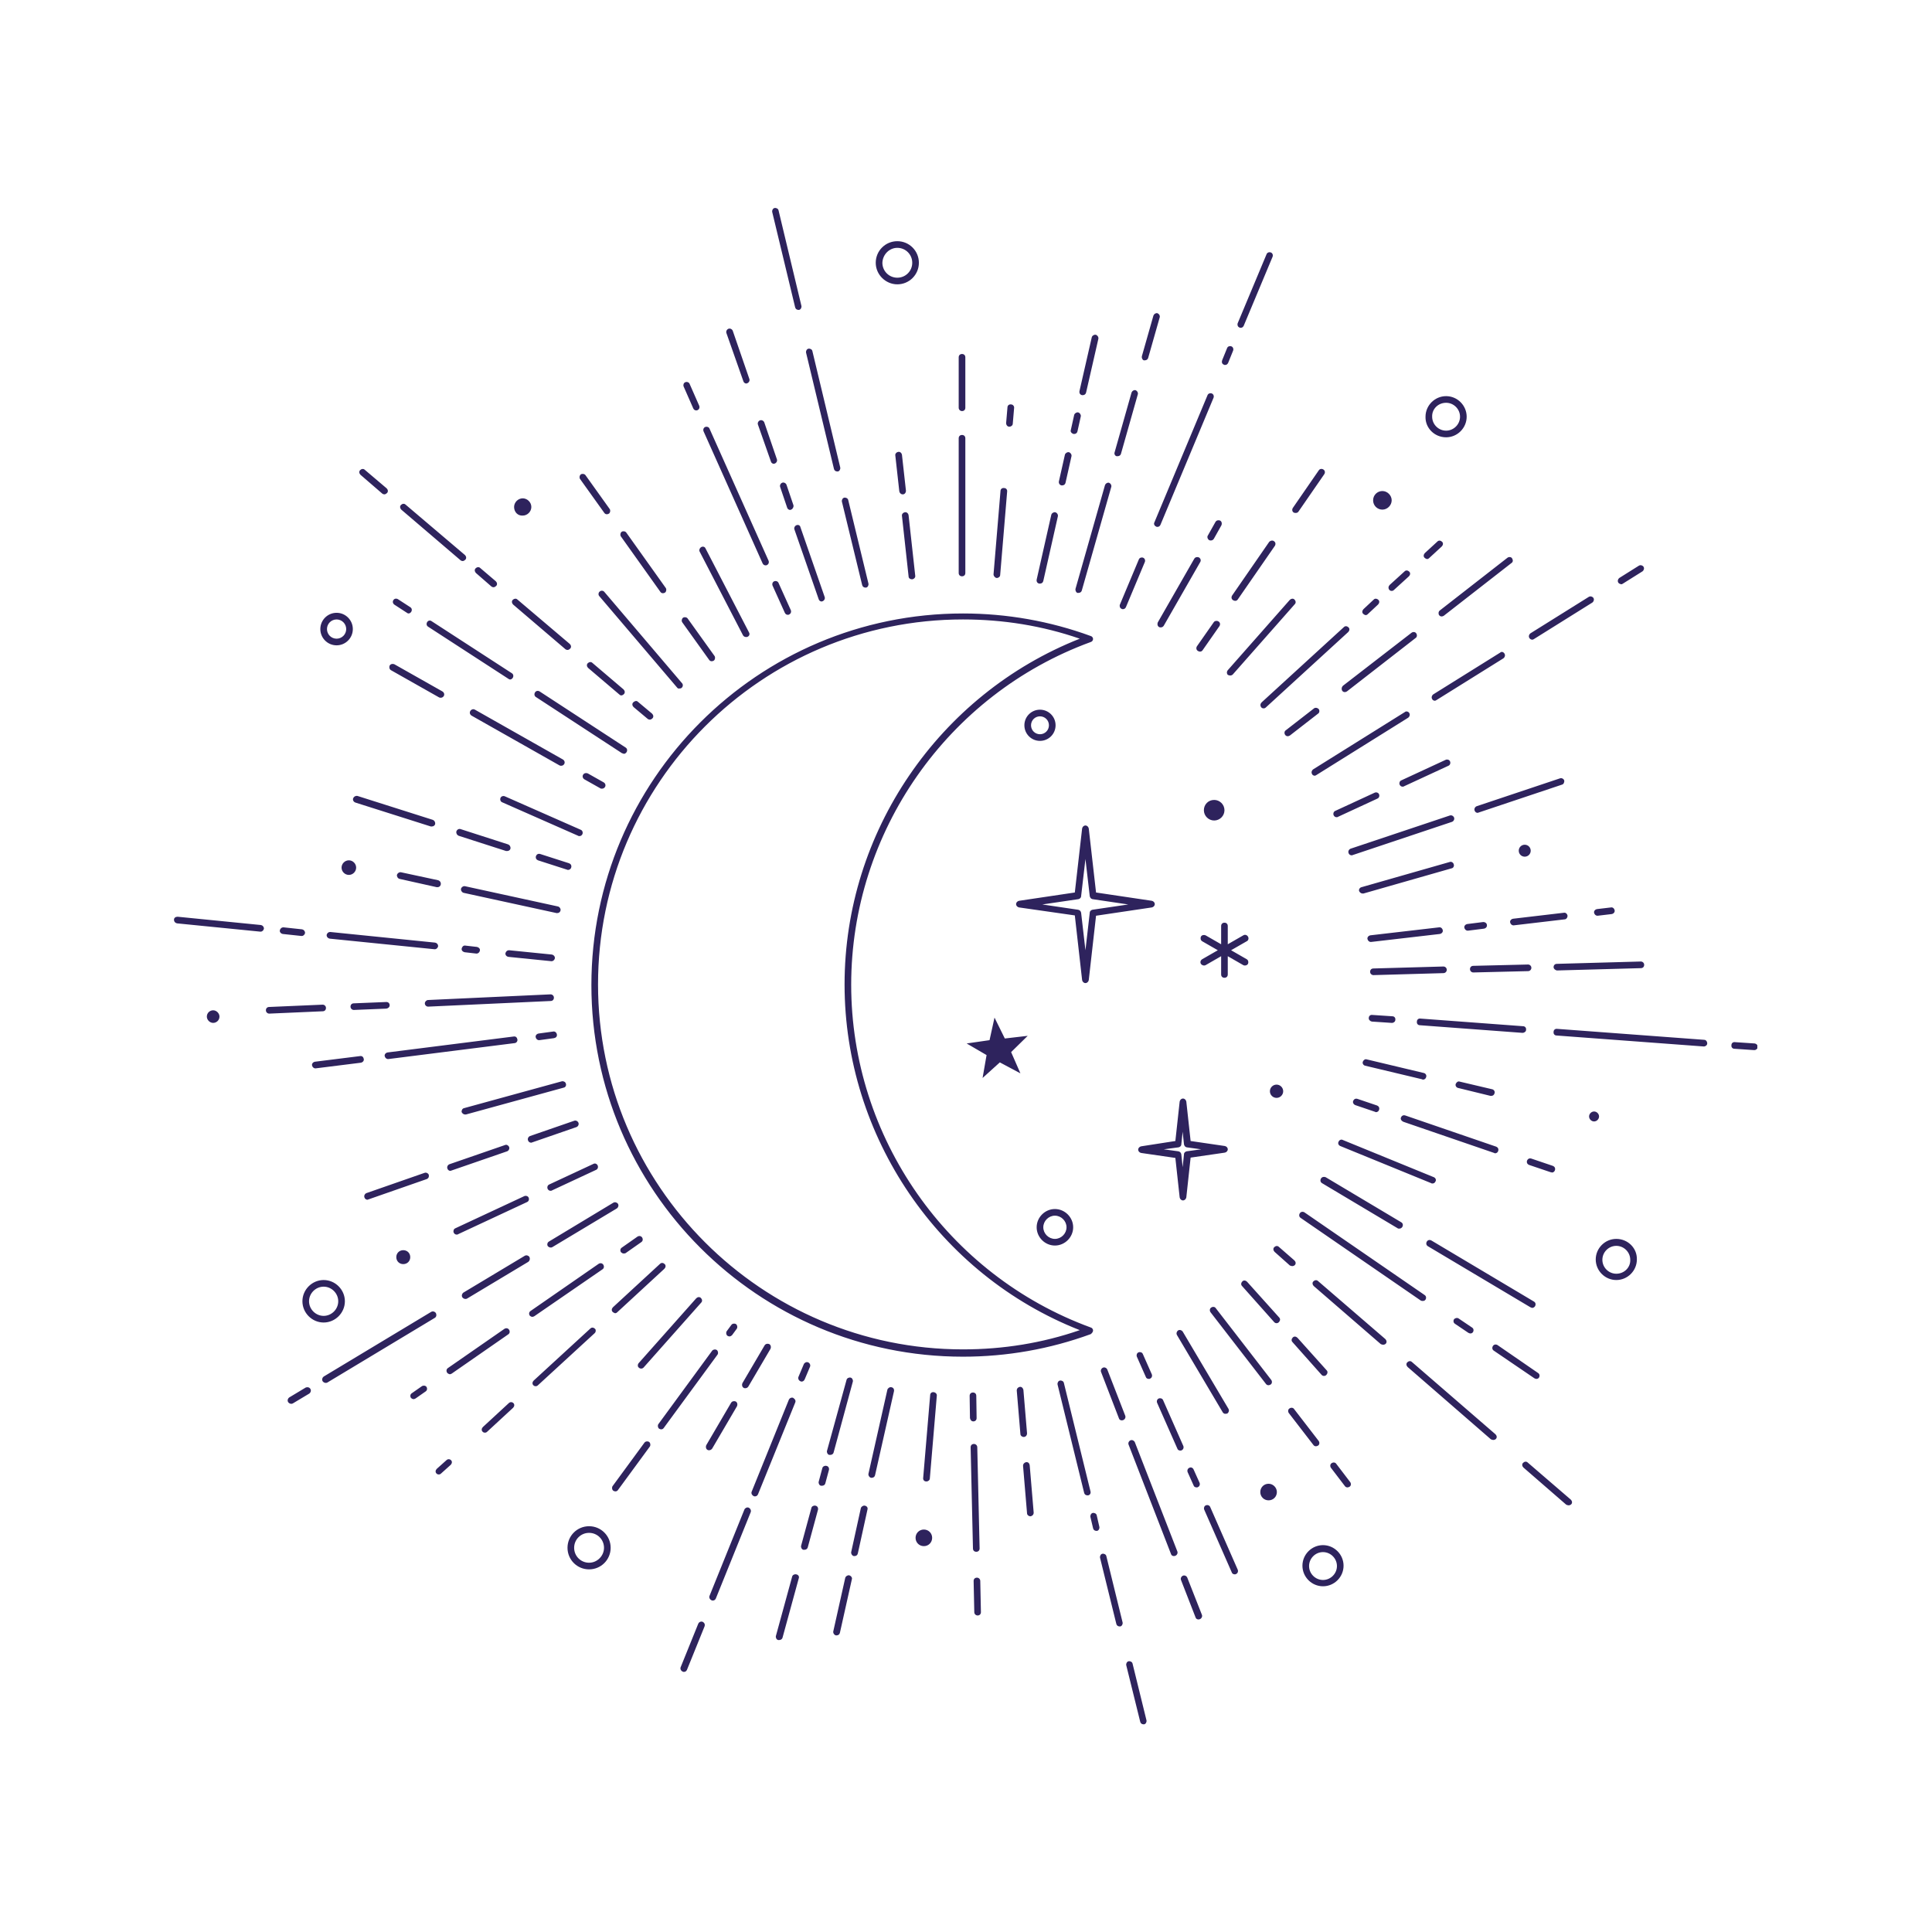 <svg xmlns="http://www.w3.org/2000/svg" xmlns:xlink="http://www.w3.org/1999/xlink" width="500" zoomAndPan="magnify" viewBox="0 0 375 375" height="500" preserveAspectRatio="xMidYMid meet" version="1.0"><defs><clipPath id="5b44316045"><path d="M 33.598 40.312 L 341.098 40.312 L 341.098 335 L 33.598 335 Z M 33.598 40.312 " clip-rule="nonzero"/></clipPath></defs><g clip-path="url(#5b44316045)"><path fill="#2e235d" d="M 212.164 258.242 C 212.164 257.984 211.969 257.727 211.715 257.664 C 183.891 247.488 165.215 220.762 165.215 191.137 C 165.215 161.516 183.891 134.789 211.715 124.613 C 211.969 124.547 212.164 124.289 212.164 124.031 C 212.164 123.773 211.969 123.516 211.715 123.453 C 203.793 120.555 195.418 119.074 186.918 119.074 C 147.121 119.074 114.789 151.402 114.789 191.203 C 114.789 231.004 147.121 263.332 186.918 263.332 C 195.418 263.332 203.793 261.852 211.715 258.953 C 211.969 258.758 212.164 258.5 212.164 258.242 Z M 186.918 261.914 C 147.828 261.914 116.078 230.102 116.078 191.074 C 116.078 151.984 147.828 120.234 186.918 120.234 C 194.711 120.234 202.312 121.457 209.586 123.969 C 182.219 134.789 163.93 161.516 163.93 191.074 C 163.93 220.633 182.219 247.426 209.586 258.18 C 202.312 260.691 194.711 261.914 186.918 261.914 Z M 210.039 190.238 C 210.102 190.559 210.359 190.816 210.684 190.816 C 211.004 190.816 211.262 190.559 211.328 190.238 L 212.742 177.742 L 223.562 176.133 C 223.883 176.066 224.141 175.812 224.141 175.488 C 224.141 175.168 223.883 174.91 223.562 174.844 L 212.742 173.234 L 211.328 160.805 C 211.262 160.484 211.004 160.227 210.684 160.227 C 210.359 160.227 210.102 160.484 210.039 160.805 L 208.621 173.234 L 197.801 174.844 C 197.48 174.91 197.223 175.168 197.223 175.488 C 197.223 175.812 197.48 176.066 197.801 176.133 L 208.621 177.68 Z M 209.332 174.523 C 209.586 174.457 209.844 174.266 209.844 173.941 L 210.684 166.73 L 211.52 173.941 C 211.586 174.266 211.777 174.457 212.035 174.523 L 218.992 175.555 L 212.035 176.582 C 211.777 176.648 211.52 176.84 211.52 177.164 L 210.684 184.441 L 209.844 177.164 C 209.781 176.84 209.586 176.648 209.266 176.582 L 202.312 175.555 Z M 228.973 232.418 C 229.035 232.742 229.293 233 229.617 233 C 229.938 233 230.195 232.742 230.262 232.418 L 231.098 224.691 L 237.73 223.727 C 238.055 223.66 238.309 223.402 238.309 223.082 C 238.309 222.758 238.055 222.5 237.73 222.438 L 231.098 221.469 L 230.262 213.809 C 230.195 213.484 229.938 213.227 229.617 213.227 C 229.293 213.227 229.035 213.484 228.973 213.809 L 228.137 221.469 L 221.5 222.5 C 221.18 222.566 220.922 222.824 220.922 223.145 C 220.922 223.469 221.18 223.727 221.5 223.789 L 228.137 224.754 Z M 228.777 222.695 C 229.035 222.629 229.293 222.438 229.293 222.113 L 229.551 219.668 L 229.809 222.113 C 229.875 222.438 230.066 222.629 230.324 222.695 L 233.16 223.082 L 230.324 223.469 C 230.066 223.531 229.809 223.727 229.809 224.047 L 229.551 226.559 L 229.293 224.047 C 229.23 223.727 229.035 223.531 228.715 223.469 L 225.883 223.082 Z M 199.477 201.055 L 196.258 204.211 L 198.059 208.332 L 194.066 206.207 L 190.719 209.234 L 191.492 204.789 L 187.629 202.535 L 192.07 201.895 L 193.035 197.516 L 195.035 201.57 Z M 241.98 182.703 L 238.953 184.441 L 241.98 186.18 C 242.305 186.371 242.367 186.758 242.238 187.082 C 242.109 187.273 241.918 187.402 241.66 187.402 C 241.531 187.402 241.465 187.402 241.336 187.34 L 238.309 185.598 L 238.309 189.141 C 238.309 189.527 238.055 189.785 237.668 189.785 C 237.281 189.785 237.023 189.527 237.023 189.141 L 237.023 185.598 L 233.996 187.34 C 233.867 187.402 233.801 187.402 233.672 187.402 C 233.48 187.402 233.223 187.273 233.094 187.082 C 232.902 186.758 233.031 186.371 233.352 186.18 L 236.379 184.441 L 233.352 182.703 C 233.031 182.508 232.965 182.121 233.094 181.801 C 233.289 181.477 233.672 181.414 233.996 181.543 L 237.023 183.281 L 237.023 179.738 C 237.023 179.352 237.281 179.094 237.668 179.094 C 238.055 179.094 238.309 179.352 238.309 179.738 L 238.309 183.281 L 241.336 181.543 C 241.66 181.348 242.047 181.477 242.238 181.801 C 242.434 182.121 242.305 182.574 241.98 182.703 Z M 204.887 140.777 C 204.887 139.102 203.535 137.75 201.859 137.75 C 200.184 137.75 198.832 139.102 198.832 140.777 C 198.832 142.453 200.184 143.805 201.859 143.805 C 203.535 143.805 204.887 142.453 204.887 140.777 Z M 200.121 140.777 C 200.121 139.812 200.895 139.039 201.859 139.039 C 202.824 139.039 203.598 139.812 203.598 140.777 C 203.598 141.742 202.824 142.516 201.859 142.516 C 200.895 142.516 200.121 141.742 200.121 140.777 Z M 235.672 155.266 C 236.766 155.266 237.668 156.168 237.668 157.262 C 237.668 158.359 236.766 159.258 235.672 159.258 C 234.574 159.258 233.672 158.359 233.672 157.262 C 233.672 156.168 234.512 155.266 235.672 155.266 Z M 201.215 238.215 C 201.215 240.148 202.824 241.758 204.758 241.758 C 206.691 241.758 208.301 240.148 208.301 238.215 C 208.301 236.281 206.691 234.672 204.758 234.672 C 202.824 234.672 201.215 236.281 201.215 238.215 Z M 207.012 238.215 C 207.012 239.438 205.98 240.469 204.758 240.469 C 203.535 240.469 202.504 239.438 202.504 238.215 C 202.504 236.992 203.535 235.961 204.758 235.961 C 205.98 235.961 207.012 236.992 207.012 238.215 Z M 174.168 55.188 C 176.484 55.188 178.355 53.32 178.355 51.004 C 178.355 48.684 176.484 46.816 174.168 46.816 C 171.848 46.816 169.98 48.684 169.98 51.004 C 169.98 53.32 171.914 55.188 174.168 55.188 Z M 174.168 48.105 C 175.777 48.105 177.066 49.391 177.066 51.004 C 177.066 52.613 175.777 53.902 174.168 53.902 C 172.559 53.902 171.27 52.613 171.27 51.004 C 171.332 49.391 172.621 48.105 174.168 48.105 Z M 280.688 84.879 C 282.875 84.879 284.68 83.074 284.68 80.883 C 284.68 78.695 282.875 76.891 280.688 76.891 C 278.496 76.891 276.691 78.695 276.691 80.883 C 276.629 83.074 278.434 84.879 280.688 84.879 Z M 280.688 78.18 C 282.168 78.18 283.391 79.402 283.391 80.883 C 283.391 82.367 282.168 83.59 280.688 83.59 C 279.203 83.59 277.98 82.367 277.98 80.883 C 277.918 79.402 279.141 78.18 280.688 78.18 Z M 313.723 240.469 C 311.535 240.469 309.73 242.273 309.73 244.461 C 309.73 246.652 311.535 248.453 313.723 248.453 C 315.914 248.453 317.715 246.652 317.715 244.461 C 317.781 242.273 315.977 240.469 313.723 240.469 Z M 313.723 247.23 C 312.242 247.23 311.02 246.008 311.02 244.527 C 311.02 243.043 312.242 241.82 313.723 241.82 C 315.203 241.82 316.43 243.043 316.43 244.527 C 316.492 246.008 315.27 247.23 313.723 247.23 Z M 256.793 299.91 C 254.605 299.91 252.801 301.715 252.801 303.902 C 252.801 306.094 254.605 307.895 256.793 307.895 C 258.984 307.895 260.785 306.094 260.785 303.902 C 260.785 301.715 258.984 299.91 256.793 299.91 Z M 256.793 306.672 C 255.312 306.672 254.09 305.449 254.09 303.969 C 254.09 302.488 255.312 301.262 256.793 301.262 C 258.273 301.262 259.5 302.488 259.5 303.969 C 259.5 305.449 258.273 306.672 256.793 306.672 Z M 114.34 296.238 C 112.02 296.238 110.152 298.105 110.152 300.426 C 110.152 302.746 112.02 304.613 114.34 304.613 C 116.656 304.613 118.527 302.746 118.527 300.426 C 118.527 298.105 116.656 296.238 114.34 296.238 Z M 114.34 303.324 C 112.73 303.324 111.441 302.035 111.441 300.426 C 111.441 298.816 112.73 297.527 114.34 297.527 C 115.949 297.527 117.238 298.816 117.238 300.426 C 117.238 301.973 115.949 303.324 114.34 303.324 Z M 58.699 252.574 C 58.699 254.832 60.566 256.699 62.82 256.699 C 65.074 256.699 66.941 254.832 66.941 252.574 C 66.941 250.32 65.074 248.453 62.82 248.453 C 60.566 248.453 58.699 250.32 58.699 252.574 Z M 65.652 252.574 C 65.652 254.121 64.363 255.41 62.82 255.41 C 61.273 255.41 59.984 254.121 59.984 252.574 C 59.984 251.031 61.273 249.742 62.82 249.742 C 64.363 249.742 65.652 251.031 65.652 252.574 Z M 65.332 125.258 C 67.07 125.258 68.484 123.84 68.484 122.102 C 68.484 120.363 67.07 118.945 65.332 118.945 C 63.59 118.945 62.176 120.363 62.176 122.102 C 62.176 123.84 63.59 125.258 65.332 125.258 Z M 65.332 120.234 C 66.359 120.234 67.199 121.07 67.199 122.102 C 67.199 123.133 66.359 123.969 65.332 123.969 C 64.301 123.969 63.465 123.133 63.465 122.102 C 63.465 121.07 64.301 120.234 65.332 120.234 Z M 186.082 79.145 L 186.082 69.355 C 186.082 68.969 186.34 68.711 186.727 68.711 C 187.113 68.711 187.371 68.969 187.371 69.355 L 187.371 79.145 C 187.371 79.531 187.113 79.789 186.727 79.789 C 186.34 79.789 186.082 79.469 186.082 79.145 Z M 186.082 111.219 L 186.082 85.07 C 186.082 84.684 186.34 84.426 186.727 84.426 C 187.113 84.426 187.371 84.684 187.371 85.07 L 187.371 111.219 C 187.371 111.602 187.113 111.859 186.727 111.859 C 186.34 111.859 186.082 111.602 186.082 111.219 Z M 195.289 82.109 L 195.547 79.082 C 195.547 78.695 195.871 78.438 196.258 78.5 C 196.578 78.5 196.902 78.824 196.836 79.211 L 196.578 82.238 C 196.578 82.559 196.258 82.816 195.934 82.816 C 195.934 82.816 195.871 82.816 195.871 82.816 C 195.547 82.816 195.289 82.496 195.289 82.109 Z M 192.844 111.473 L 194.195 95.309 C 194.195 94.922 194.52 94.664 194.906 94.73 C 195.289 94.73 195.547 95.051 195.484 95.438 L 194.133 111.602 C 194.133 111.926 193.809 112.184 193.488 112.184 C 193.488 112.184 193.422 112.184 193.422 112.184 C 193.102 112.117 192.844 111.797 192.844 111.473 Z M 209.523 75.926 L 211.906 65.492 C 211.969 65.172 212.355 64.914 212.68 64.977 C 213 65.043 213.258 65.43 213.195 65.75 L 210.812 76.184 C 210.746 76.504 210.488 76.699 210.168 76.699 C 210.102 76.699 210.102 76.699 210.039 76.699 C 209.652 76.633 209.461 76.312 209.523 75.926 Z M 207.848 83.461 L 208.492 80.562 C 208.559 80.242 208.945 79.984 209.266 80.047 C 209.586 80.113 209.844 80.496 209.781 80.82 L 209.137 83.719 C 209.074 84.039 208.816 84.234 208.492 84.234 C 208.43 84.234 208.43 84.234 208.363 84.234 C 207.977 84.105 207.719 83.781 207.848 83.461 Z M 205.531 93.441 L 206.691 88.289 C 206.754 87.969 207.141 87.711 207.461 87.773 C 207.785 87.84 208.043 88.227 207.977 88.547 L 206.82 93.699 C 206.754 94.023 206.496 94.215 206.176 94.215 C 206.109 94.215 206.109 94.215 206.047 94.215 C 205.66 94.152 205.465 93.766 205.531 93.441 Z M 201.215 112.504 L 204.051 99.945 C 204.113 99.625 204.5 99.367 204.82 99.43 C 205.145 99.496 205.402 99.883 205.336 100.203 L 202.504 112.762 C 202.438 113.086 202.184 113.277 201.859 113.277 C 201.797 113.277 201.797 113.277 201.73 113.277 C 201.344 113.215 201.152 112.891 201.215 112.504 Z M 221.629 69.164 L 223.883 61.242 C 224.012 60.922 224.336 60.727 224.656 60.793 C 224.98 60.922 225.172 61.242 225.109 61.562 L 222.855 69.484 C 222.789 69.742 222.531 69.938 222.211 69.938 C 222.145 69.938 222.082 69.938 222.016 69.938 C 221.758 69.871 221.566 69.484 221.629 69.164 Z M 216.352 87.773 L 219.633 76.184 C 219.762 75.859 220.086 75.668 220.406 75.73 C 220.73 75.859 220.922 76.184 220.859 76.504 L 217.574 88.098 C 217.508 88.355 217.25 88.547 216.93 88.547 C 216.863 88.547 216.801 88.547 216.734 88.547 C 216.414 88.484 216.223 88.098 216.352 87.773 Z M 208.75 114.309 L 214.48 94.152 C 214.609 93.828 214.934 93.637 215.254 93.699 C 215.578 93.828 215.77 94.152 215.707 94.473 L 209.973 114.629 C 209.91 114.887 209.652 115.082 209.332 115.082 C 209.266 115.082 209.203 115.082 209.137 115.082 C 208.879 115.016 208.688 114.629 208.75 114.309 Z M 240.242 62.723 L 245.844 49.328 C 245.973 49.008 246.359 48.879 246.684 49.008 C 247.004 49.137 247.133 49.52 247.004 49.844 L 241.402 63.238 C 241.273 63.496 241.078 63.625 240.82 63.625 C 240.758 63.625 240.629 63.625 240.566 63.559 C 240.242 63.434 240.113 63.047 240.242 62.723 Z M 237.215 69.938 L 238.184 67.555 C 238.309 67.23 238.695 67.102 239.02 67.23 C 239.34 67.359 239.469 67.746 239.34 68.07 L 238.375 70.453 C 238.246 70.707 238.055 70.836 237.797 70.836 C 237.73 70.836 237.602 70.836 237.539 70.773 C 237.215 70.645 237.086 70.324 237.215 69.938 Z M 224.078 101.363 L 234.383 76.699 C 234.512 76.375 234.898 76.246 235.219 76.375 C 235.543 76.504 235.672 76.891 235.543 77.215 L 225.238 101.879 C 225.109 102.137 224.914 102.266 224.656 102.266 C 224.594 102.266 224.465 102.266 224.398 102.199 C 224.078 102.07 223.883 101.688 224.078 101.363 Z M 217.379 117.336 L 221.051 108.578 C 221.18 108.254 221.566 108.125 221.887 108.254 C 222.211 108.383 222.34 108.77 222.211 109.09 L 218.539 117.852 C 218.41 118.109 218.219 118.238 217.961 118.238 C 217.895 118.238 217.766 118.238 217.703 118.172 C 217.379 118.043 217.25 117.656 217.379 117.336 Z M 234.445 103.941 L 235.926 101.301 C 236.121 100.977 236.508 100.914 236.828 101.043 C 237.152 101.234 237.215 101.621 237.086 101.941 L 235.605 104.582 C 235.477 104.777 235.285 104.906 235.027 104.906 C 234.898 104.906 234.832 104.906 234.703 104.84 C 234.383 104.648 234.254 104.195 234.445 103.941 Z M 232.965 109.09 L 225.883 121.457 C 225.754 121.648 225.559 121.777 225.301 121.777 C 225.172 121.777 225.109 121.777 224.98 121.715 C 224.656 121.52 224.594 121.133 224.723 120.812 L 231.805 108.449 C 232 108.125 232.387 108.062 232.707 108.191 C 233.031 108.383 233.16 108.77 232.965 109.09 Z M 251.125 99.496 C 250.805 99.305 250.738 98.918 250.934 98.594 L 255.957 91.316 C 256.148 90.996 256.535 90.93 256.859 91.125 C 257.18 91.316 257.246 91.703 257.051 92.027 L 252.027 99.305 C 251.898 99.496 251.707 99.559 251.512 99.559 C 251.383 99.559 251.254 99.559 251.125 99.496 Z M 247.262 105.035 C 247.586 105.227 247.648 105.613 247.457 105.938 L 240.242 116.367 C 240.113 116.562 239.922 116.625 239.727 116.625 C 239.598 116.625 239.469 116.562 239.34 116.496 C 239.02 116.305 238.953 115.918 239.148 115.598 L 246.359 105.164 C 246.617 104.906 247.004 104.84 247.262 105.035 Z M 236.508 120.621 C 236.828 120.812 236.895 121.199 236.699 121.52 L 233.414 126.223 C 233.289 126.414 233.094 126.48 232.902 126.48 C 232.773 126.48 232.645 126.414 232.516 126.352 C 232.191 126.156 232.129 125.77 232.32 125.449 L 235.605 120.75 C 235.801 120.492 236.184 120.426 236.508 120.621 Z M 238.309 130.086 L 250.352 116.434 C 250.609 116.176 250.996 116.113 251.254 116.367 C 251.512 116.625 251.578 117.012 251.32 117.27 L 239.277 130.922 C 239.148 131.051 238.953 131.117 238.762 131.117 C 238.633 131.117 238.438 131.051 238.309 130.988 C 238.117 130.793 238.055 130.41 238.309 130.086 Z M 276.5 108.254 C 276.242 107.996 276.309 107.609 276.562 107.352 L 279.012 105.098 C 279.27 104.84 279.656 104.906 279.914 105.164 C 280.172 105.422 280.105 105.809 279.848 106.066 L 277.402 108.32 C 277.273 108.449 277.145 108.512 276.949 108.512 C 276.758 108.449 276.629 108.383 276.5 108.254 Z M 269.738 113.535 L 272.637 110.895 C 272.895 110.637 273.281 110.703 273.539 110.961 C 273.797 111.219 273.73 111.602 273.473 111.859 L 270.574 114.5 C 270.445 114.629 270.316 114.695 270.125 114.695 C 269.93 114.695 269.801 114.629 269.672 114.5 C 269.414 114.18 269.48 113.793 269.738 113.535 Z M 264.586 119.137 C 264.328 118.879 264.395 118.496 264.648 118.238 L 266.648 116.367 C 266.906 116.113 267.289 116.176 267.547 116.434 C 267.805 116.691 267.742 117.078 267.484 117.336 L 265.488 119.203 C 265.359 119.332 265.23 119.395 265.035 119.395 C 264.844 119.332 264.715 119.266 264.586 119.137 Z M 244.879 136.332 L 260.852 121.715 C 261.109 121.457 261.496 121.52 261.754 121.777 C 262.012 122.035 261.945 122.422 261.688 122.68 L 245.715 137.301 C 245.586 137.43 245.457 137.492 245.266 137.492 C 245.074 137.492 244.945 137.43 244.816 137.301 C 244.559 136.977 244.621 136.59 244.879 136.332 Z M 279.461 118.496 L 292.602 108.254 C 292.859 108.062 293.309 108.062 293.5 108.383 C 293.695 108.707 293.695 109.09 293.371 109.285 L 280.234 119.523 C 280.105 119.59 279.977 119.652 279.848 119.652 C 279.656 119.652 279.461 119.59 279.332 119.395 C 279.141 119.137 279.203 118.688 279.461 118.496 Z M 260.656 133.113 L 273.988 122.809 C 274.246 122.617 274.695 122.617 274.891 122.938 C 275.082 123.195 275.082 123.645 274.762 123.84 L 261.43 134.207 C 261.301 134.273 261.172 134.336 261.043 134.336 C 260.852 134.336 260.656 134.273 260.527 134.078 C 260.336 133.758 260.398 133.371 260.656 133.113 Z M 255.957 137.621 C 256.148 137.879 256.148 138.328 255.828 138.523 L 250.352 142.773 C 250.223 142.836 250.098 142.902 249.969 142.902 C 249.773 142.902 249.582 142.836 249.453 142.645 C 249.258 142.387 249.258 141.938 249.582 141.742 L 255.055 137.492 C 255.312 137.301 255.699 137.363 255.957 137.621 Z M 314.109 113.086 C 313.918 112.762 314.047 112.375 314.305 112.184 L 318.102 109.801 C 318.426 109.605 318.812 109.734 319.004 109.992 C 319.199 110.316 319.07 110.703 318.812 110.895 L 315.012 113.277 C 314.883 113.344 314.816 113.406 314.691 113.406 C 314.434 113.344 314.238 113.277 314.109 113.086 Z M 296.852 123.84 C 296.656 123.516 296.785 123.133 297.043 122.938 L 308.379 115.855 C 308.699 115.66 309.086 115.789 309.281 116.047 C 309.473 116.367 309.344 116.754 309.086 116.949 L 297.754 124.031 C 297.625 124.098 297.559 124.16 297.43 124.16 C 297.172 124.16 296.98 124.031 296.852 123.84 Z M 292.02 126.867 C 292.215 127.188 292.086 127.574 291.828 127.77 L 278.82 135.883 C 278.691 135.945 278.625 136.012 278.496 136.012 C 278.305 136.012 278.047 135.883 277.98 135.688 C 277.789 135.367 277.918 134.98 278.176 134.789 L 291.184 126.672 C 291.441 126.414 291.828 126.543 292.02 126.867 Z M 273.539 138.395 C 273.73 138.715 273.602 139.102 273.344 139.297 L 255.504 150.438 C 255.375 150.5 255.312 150.566 255.184 150.566 C 254.988 150.566 254.734 150.438 254.668 150.242 C 254.477 149.922 254.605 149.535 254.863 149.344 L 272.699 138.199 C 272.895 138.008 273.344 138.07 273.539 138.395 Z M 271.992 151.469 L 280.621 147.473 C 280.945 147.344 281.328 147.473 281.457 147.797 C 281.586 148.117 281.457 148.504 281.137 148.633 L 272.508 152.625 C 272.441 152.691 272.312 152.691 272.25 152.691 C 271.992 152.691 271.797 152.562 271.672 152.305 C 271.543 151.984 271.672 151.598 271.992 151.469 Z M 267.355 155.008 L 259.691 158.551 C 259.629 158.617 259.5 158.617 259.434 158.617 C 259.176 158.617 258.984 158.488 258.855 158.23 C 258.727 157.906 258.855 157.52 259.176 157.391 L 266.84 153.852 C 267.16 153.723 267.547 153.852 267.676 154.172 C 267.805 154.492 267.676 154.879 267.355 155.008 Z M 303.16 152.305 L 286.996 157.715 C 286.934 157.715 286.867 157.777 286.805 157.777 C 286.547 157.777 286.289 157.586 286.223 157.328 C 286.094 157.004 286.289 156.621 286.609 156.492 L 302.777 151.082 C 303.098 150.953 303.484 151.145 303.613 151.469 C 303.676 151.855 303.484 152.238 303.16 152.305 Z M 261.754 165.57 C 261.625 165.25 261.816 164.863 262.141 164.734 L 281.395 158.293 C 281.715 158.164 282.102 158.359 282.23 158.68 C 282.359 159.004 282.168 159.387 281.844 159.516 L 262.59 165.957 C 262.523 165.957 262.461 166.023 262.395 166.023 C 262.074 166.023 261.816 165.828 261.754 165.57 Z M 281.781 168.535 L 264.648 173.43 C 264.586 173.43 264.523 173.43 264.457 173.43 C 264.199 173.43 263.941 173.234 263.812 172.977 C 263.684 172.656 263.941 172.27 264.266 172.203 L 281.395 167.309 C 281.715 167.18 282.102 167.438 282.168 167.762 C 282.297 168.082 282.102 168.469 281.781 168.535 Z M 309.41 177.164 C 309.344 176.84 309.602 176.52 309.988 176.453 L 312.691 176.133 C 313.016 176.066 313.336 176.324 313.402 176.711 C 313.465 177.035 313.207 177.355 312.82 177.422 L 310.117 177.742 C 310.117 177.742 310.051 177.742 310.051 177.742 C 309.73 177.742 309.473 177.484 309.41 177.164 Z M 303.676 178.449 L 293.824 179.609 C 293.824 179.609 293.758 179.609 293.758 179.609 C 293.438 179.609 293.18 179.352 293.117 179.031 C 293.051 178.707 293.309 178.387 293.695 178.324 L 303.547 177.164 C 303.871 177.098 304.191 177.355 304.258 177.742 C 304.258 178.129 304 178.449 303.676 178.449 Z M 288.605 179.547 C 288.672 179.867 288.414 180.191 288.027 180.254 L 284.938 180.641 C 284.938 180.641 284.871 180.641 284.871 180.641 C 284.551 180.641 284.293 180.383 284.227 180.062 C 284.164 179.738 284.422 179.418 284.809 179.352 L 287.898 178.965 C 288.285 178.965 288.605 179.223 288.605 179.547 Z M 266.066 182.832 C 265.746 182.832 265.488 182.574 265.422 182.25 C 265.359 181.93 265.617 181.605 266.004 181.543 L 279.332 179.996 C 279.656 179.934 279.977 180.191 280.043 180.578 C 280.105 180.898 279.848 181.219 279.461 181.285 L 266.133 182.832 C 266.133 182.832 266.133 182.832 266.066 182.832 Z M 301.551 187.727 C 301.551 187.34 301.809 187.082 302.195 187.082 L 318.488 186.629 C 318.812 186.629 319.133 186.887 319.133 187.273 C 319.133 187.66 318.875 187.918 318.488 187.918 L 302.195 188.367 C 301.875 188.305 301.551 188.047 301.551 187.727 Z M 296.594 188.496 L 285.969 188.754 C 285.645 188.754 285.324 188.496 285.324 188.109 C 285.324 187.727 285.582 187.469 285.969 187.469 L 296.594 187.211 C 296.914 187.211 297.238 187.469 297.238 187.855 C 297.238 188.176 296.98 188.496 296.594 188.496 Z M 280.172 188.883 L 266.582 189.27 C 266.262 189.27 265.938 189.012 265.938 188.625 C 265.938 188.238 266.195 187.98 266.582 187.98 L 280.172 187.598 C 280.492 187.598 280.816 187.855 280.816 188.238 C 280.816 188.625 280.492 188.883 280.172 188.883 Z M 341.156 203.246 C 341.156 203.566 340.836 203.824 340.516 203.824 C 340.516 203.824 340.449 203.824 340.449 203.824 L 336.648 203.566 C 336.266 203.566 336.008 203.246 336.07 202.859 C 336.07 202.473 336.391 202.215 336.777 202.281 L 340.578 202.535 C 340.965 202.602 341.223 202.922 341.156 203.246 Z M 331.371 202.535 C 331.371 202.859 331.047 203.117 330.727 203.117 C 330.727 203.117 330.66 203.117 330.66 203.117 L 302.133 200.992 C 301.746 200.992 301.488 200.668 301.551 200.281 C 301.551 199.895 301.875 199.641 302.262 199.703 L 330.789 201.828 C 331.113 201.828 331.371 202.152 331.371 202.535 Z M 295.5 200.477 L 275.598 198.996 C 275.211 198.996 274.953 198.672 275.02 198.285 C 275.02 197.898 275.34 197.641 275.727 197.707 L 295.629 199.188 C 296.012 199.188 296.27 199.512 296.207 199.898 C 296.207 200.219 295.883 200.477 295.5 200.477 C 295.562 200.477 295.5 200.477 295.5 200.477 Z M 265.68 197.578 C 265.68 197.191 266.004 196.934 266.391 197 L 270.254 197.258 C 270.641 197.258 270.898 197.578 270.832 197.965 C 270.832 198.285 270.512 198.543 270.188 198.543 C 270.188 198.543 270.125 198.543 270.125 198.543 L 266.262 198.285 C 265.938 198.223 265.617 197.898 265.68 197.578 Z M 283.004 211.168 C 282.684 211.102 282.426 210.715 282.555 210.395 C 282.684 210.07 283.004 209.812 283.328 209.941 L 289.637 211.426 C 289.961 211.488 290.219 211.875 290.09 212.195 C 290.023 212.52 289.766 212.711 289.445 212.711 C 289.379 212.711 289.316 212.711 289.316 212.711 Z M 276.051 209.492 L 264.973 206.852 C 264.648 206.789 264.395 206.402 264.523 206.078 C 264.648 205.758 264.973 205.5 265.293 205.629 L 276.371 208.27 C 276.691 208.332 276.949 208.719 276.82 209.043 C 276.758 209.363 276.5 209.555 276.18 209.555 C 276.113 209.555 276.113 209.555 276.051 209.492 Z M 300.973 227.523 L 296.785 226.109 C 296.465 225.98 296.27 225.656 296.398 225.27 C 296.527 224.949 296.852 224.754 297.238 224.883 L 301.422 226.301 C 301.746 226.43 301.938 226.75 301.809 227.137 C 301.746 227.395 301.488 227.59 301.23 227.59 C 301.102 227.523 301.035 227.523 300.973 227.523 Z M 271.926 216.898 C 272.055 216.578 272.379 216.383 272.766 216.512 L 290.41 222.566 C 290.734 222.695 290.926 223.016 290.797 223.402 C 290.734 223.66 290.477 223.852 290.219 223.852 C 290.152 223.852 290.09 223.852 290.023 223.789 L 272.379 217.734 C 271.992 217.543 271.797 217.219 271.926 216.898 Z M 262.652 213.68 C 262.781 213.355 263.105 213.164 263.492 213.293 L 267.289 214.578 C 267.613 214.707 267.805 215.031 267.676 215.418 C 267.613 215.676 267.355 215.867 267.098 215.867 C 267.031 215.867 266.969 215.867 266.906 215.805 L 263.105 214.516 C 262.719 214.387 262.523 214 262.652 213.68 Z M 277.789 229.648 L 260.141 222.438 C 259.82 222.309 259.629 221.922 259.82 221.598 C 259.949 221.277 260.336 221.086 260.656 221.277 L 278.305 228.492 C 278.625 228.621 278.82 229.004 278.625 229.328 C 278.496 229.586 278.305 229.715 278.047 229.715 C 277.98 229.715 277.852 229.715 277.789 229.648 Z M 297.043 253.734 L 277.145 241.887 C 276.82 241.691 276.758 241.305 276.949 240.984 C 277.145 240.66 277.531 240.598 277.852 240.789 L 297.754 252.641 C 298.074 252.832 298.137 253.219 297.945 253.543 C 297.816 253.734 297.625 253.863 297.367 253.863 C 297.238 253.801 297.172 253.801 297.043 253.734 Z M 257.309 228.492 L 271.992 237.25 C 272.312 237.441 272.379 237.828 272.184 238.152 C 272.055 238.344 271.863 238.473 271.605 238.473 C 271.477 238.473 271.348 238.473 271.285 238.406 L 256.602 229.648 C 256.277 229.457 256.215 229.07 256.406 228.746 C 256.602 228.426 256.988 228.363 257.309 228.492 Z M 289.961 262.172 C 289.637 261.98 289.574 261.594 289.766 261.27 C 289.961 260.949 290.348 260.883 290.668 261.078 L 298.523 266.488 C 298.848 266.68 298.91 267.066 298.719 267.387 C 298.59 267.582 298.395 267.645 298.203 267.645 C 298.074 267.645 297.945 267.582 297.816 267.516 Z M 283.133 255.926 L 285.711 257.664 C 286.031 257.855 286.094 258.242 285.902 258.566 C 285.773 258.758 285.582 258.824 285.387 258.824 C 285.258 258.824 285.129 258.758 285 258.695 L 282.426 256.957 C 282.102 256.762 282.039 256.375 282.23 256.055 C 282.488 255.797 282.875 255.73 283.133 255.926 Z M 275.793 252.449 L 252.48 236.41 C 252.156 236.219 252.094 235.832 252.285 235.512 C 252.48 235.188 252.863 235.125 253.188 235.316 L 276.5 251.352 C 276.82 251.547 276.887 251.934 276.691 252.254 C 276.562 252.449 276.371 252.512 276.18 252.512 C 276.051 252.512 275.922 252.512 275.793 252.449 Z M 304.902 291.086 C 305.16 291.344 305.223 291.73 304.965 291.988 C 304.836 292.117 304.645 292.184 304.449 292.184 C 304.32 292.184 304.129 292.117 304 292.055 L 295.691 284.84 C 295.434 284.582 295.371 284.195 295.629 283.938 C 295.883 283.68 296.27 283.617 296.527 283.875 Z M 290.281 278.402 C 290.539 278.66 290.605 279.043 290.348 279.301 C 290.219 279.43 290.023 279.496 289.832 279.496 C 289.703 279.496 289.508 279.43 289.379 279.367 L 273.215 265.328 C 272.957 265.07 272.895 264.684 273.152 264.426 C 273.41 264.168 273.797 264.105 274.055 264.363 Z M 268.902 259.918 C 269.16 260.176 269.223 260.562 268.965 260.82 C 268.836 260.949 268.645 261.012 268.449 261.012 C 268.32 261.012 268.129 260.949 268 260.883 L 254.988 249.613 C 254.734 249.355 254.668 248.969 254.926 248.711 C 255.184 248.453 255.57 248.391 255.828 248.648 Z M 247.391 242.98 C 247.133 242.723 247.07 242.336 247.328 242.078 C 247.586 241.82 247.969 241.758 248.227 242.016 L 251.254 244.656 C 251.512 244.914 251.578 245.301 251.32 245.555 C 251.191 245.684 250.996 245.75 250.805 245.75 C 250.676 245.75 250.48 245.684 250.352 245.621 Z M 250.867 260.496 C 250.609 260.238 250.676 259.852 250.934 259.598 C 251.191 259.34 251.578 259.402 251.836 259.66 L 257.5 265.973 C 257.758 266.23 257.695 266.617 257.438 266.875 C 257.309 267 257.18 267.066 256.988 267.066 C 256.793 267.066 256.664 267 256.535 266.875 Z M 248.293 255.73 C 248.551 255.988 248.484 256.375 248.227 256.633 C 248.098 256.762 247.969 256.828 247.777 256.828 C 247.586 256.828 247.457 256.762 247.328 256.633 L 241.078 249.613 C 240.82 249.355 240.887 248.969 241.145 248.711 C 241.402 248.453 241.789 248.52 242.047 248.777 Z M 262.074 287.676 C 262.266 287.934 262.266 288.383 261.945 288.574 C 261.816 288.641 261.688 288.703 261.559 288.703 C 261.367 288.703 261.172 288.641 261.043 288.449 L 258.34 284.906 C 258.145 284.648 258.145 284.195 258.469 284.004 C 258.727 283.809 259.176 283.809 259.371 284.133 Z M 254.926 280.461 L 250.16 274.277 C 249.969 274.023 249.969 273.57 250.289 273.379 C 250.547 273.184 250.996 273.184 251.191 273.508 L 255.957 279.688 C 256.148 279.945 256.148 280.398 255.828 280.59 C 255.699 280.656 255.57 280.719 255.441 280.719 C 255.246 280.719 255.055 280.656 254.926 280.461 Z M 245.715 268.613 L 234.961 254.703 C 234.77 254.445 234.77 253.992 235.09 253.801 C 235.348 253.605 235.801 253.605 235.992 253.93 L 246.746 267.84 C 246.941 268.098 246.941 268.547 246.617 268.742 C 246.488 268.805 246.359 268.871 246.23 268.871 C 246.039 268.871 245.844 268.805 245.715 268.613 Z M 237.344 274.148 L 228.457 259.145 C 228.266 258.824 228.395 258.438 228.652 258.242 C 228.973 258.051 229.359 258.18 229.551 258.438 L 238.438 273.441 C 238.633 273.766 238.504 274.148 238.246 274.344 C 238.117 274.406 238.055 274.406 237.926 274.406 C 237.73 274.473 237.473 274.344 237.344 274.148 Z M 240.242 304.676 C 240.371 305 240.242 305.383 239.922 305.512 C 239.855 305.578 239.727 305.578 239.664 305.578 C 239.406 305.578 239.148 305.449 239.082 305.191 L 233.738 293.02 C 233.609 292.699 233.738 292.312 234.059 292.184 C 234.383 292.055 234.77 292.184 234.898 292.504 Z M 231.676 285.227 L 232.836 287.805 C 232.965 288.125 232.836 288.512 232.516 288.641 C 232.449 288.703 232.32 288.703 232.258 288.703 C 232 288.703 231.742 288.574 231.676 288.32 L 230.52 285.742 C 230.391 285.422 230.52 285.035 230.84 284.906 C 231.16 284.711 231.547 284.906 231.676 285.227 Z M 229.359 281.492 C 229.293 281.555 229.164 281.555 229.102 281.555 C 228.844 281.555 228.586 281.426 228.523 281.172 L 224.594 272.281 C 224.465 271.961 224.594 271.574 224.914 271.445 C 225.238 271.316 225.625 271.445 225.754 271.766 L 229.68 280.656 C 229.809 280.977 229.68 281.363 229.359 281.492 Z M 220.664 263.332 C 220.535 263.008 220.664 262.621 220.988 262.492 C 221.309 262.363 221.695 262.492 221.824 262.816 L 223.562 266.746 C 223.691 267.066 223.562 267.453 223.242 267.582 C 223.176 267.645 223.047 267.645 222.984 267.645 C 222.727 267.645 222.469 267.516 222.402 267.258 Z M 233.289 313.434 C 233.418 313.758 233.223 314.145 232.902 314.273 C 232.836 314.273 232.773 314.336 232.645 314.336 C 232.387 314.336 232.129 314.207 232.062 313.949 L 229.23 306.672 C 229.102 306.352 229.293 305.965 229.617 305.836 C 229.938 305.707 230.324 305.898 230.453 306.223 Z M 228.523 301.133 C 228.652 301.457 228.457 301.844 228.137 301.973 C 228.07 301.973 228.008 302.035 227.879 302.035 C 227.621 302.035 227.363 301.906 227.297 301.648 L 219.055 280.398 C 218.926 280.074 219.117 279.688 219.441 279.559 C 219.762 279.43 220.148 279.625 220.277 279.945 Z M 218.41 274.793 C 218.539 275.117 218.348 275.504 218.023 275.633 C 217.961 275.633 217.895 275.695 217.766 275.695 C 217.508 275.695 217.25 275.566 217.188 275.309 L 213.711 266.293 C 213.582 265.973 213.773 265.586 214.098 265.457 C 214.418 265.328 214.805 265.52 214.934 265.844 Z M 222.531 333.914 C 222.598 334.234 222.402 334.621 222.082 334.688 C 222.016 334.688 221.953 334.688 221.953 334.688 C 221.629 334.688 221.375 334.492 221.309 334.172 L 218.605 323.223 C 218.539 322.902 218.734 322.516 219.055 322.449 C 219.375 322.387 219.762 322.578 219.828 322.902 Z M 217.895 314.914 C 217.961 315.238 217.766 315.625 217.445 315.688 C 217.379 315.688 217.316 315.688 217.316 315.688 C 216.992 315.688 216.734 315.496 216.672 315.172 L 213.516 302.359 C 213.453 302.035 213.645 301.648 213.969 301.586 C 214.289 301.52 214.676 301.715 214.738 302.035 Z M 213.387 296.367 C 213.453 296.691 213.258 297.078 212.938 297.141 C 212.871 297.141 212.809 297.141 212.809 297.141 C 212.484 297.141 212.227 296.949 212.164 296.625 L 211.648 294.438 C 211.586 294.113 211.777 293.727 212.098 293.664 C 212.422 293.598 212.809 293.793 212.871 294.113 Z M 211.199 290.25 C 211.133 290.25 211.07 290.25 211.07 290.25 C 210.746 290.25 210.488 290.059 210.426 289.734 L 205.273 268.742 C 205.207 268.418 205.402 268.031 205.723 267.969 C 206.047 267.902 206.434 268.098 206.496 268.418 L 211.648 289.414 C 211.777 289.801 211.586 290.188 211.199 290.25 Z M 199.863 284.391 L 200.637 293.598 C 200.637 293.984 200.379 294.242 200.055 294.309 C 200.055 294.309 199.992 294.309 199.992 294.309 C 199.672 294.309 199.348 294.051 199.348 293.727 L 198.574 284.52 C 198.574 284.133 198.832 283.875 199.156 283.809 C 199.543 283.746 199.801 284.004 199.863 284.391 Z M 198.703 278.914 C 198.383 278.914 198.059 278.66 198.059 278.336 L 197.352 269.898 C 197.352 269.512 197.609 269.258 197.93 269.191 C 198.316 269.129 198.574 269.449 198.641 269.77 L 199.348 278.207 C 199.348 278.594 199.09 278.914 198.703 278.914 Z M 190.27 306.867 L 190.395 312.918 C 190.395 313.305 190.141 313.562 189.754 313.562 C 189.43 313.562 189.109 313.305 189.109 312.918 L 188.98 306.867 C 188.98 306.48 189.238 306.223 189.625 306.223 C 190.012 306.223 190.27 306.543 190.27 306.867 Z M 188.852 300.555 L 188.398 280.914 C 188.398 280.527 188.656 280.27 189.043 280.27 C 189.367 280.27 189.688 280.527 189.688 280.914 L 190.141 300.555 C 190.141 300.941 189.883 301.199 189.496 301.199 C 189.109 301.199 188.852 300.941 188.852 300.555 Z M 188.27 275.246 L 188.207 270.93 C 188.207 270.543 188.465 270.285 188.852 270.285 C 189.238 270.285 189.496 270.543 189.496 270.93 L 189.559 275.246 C 189.559 275.633 189.301 275.891 188.914 275.891 C 188.594 275.891 188.336 275.633 188.27 275.246 Z M 181.832 270.93 L 180.48 286.965 C 180.48 287.289 180.156 287.547 179.836 287.547 C 179.836 287.547 179.77 287.547 179.77 287.547 C 179.383 287.547 179.125 287.223 179.191 286.836 L 180.543 270.801 C 180.543 270.414 180.863 270.156 181.25 270.223 C 181.637 270.285 181.895 270.609 181.832 270.93 Z M 165.344 306.543 L 163.027 316.914 C 162.961 317.234 162.703 317.426 162.383 317.426 C 162.316 317.426 162.316 317.426 162.254 317.426 C 161.93 317.363 161.672 316.977 161.738 316.656 L 164.055 306.285 C 164.121 305.965 164.508 305.707 164.828 305.77 C 165.152 305.836 165.473 306.223 165.344 306.543 Z M 168.371 293.02 L 166.504 301.52 C 166.438 301.844 166.184 302.035 165.859 302.035 C 165.797 302.035 165.797 302.035 165.73 302.035 C 165.41 301.973 165.152 301.586 165.215 301.262 L 167.082 292.762 C 167.148 292.441 167.535 292.184 167.855 292.246 C 168.242 292.312 168.5 292.633 168.371 293.02 Z M 173.523 270.027 L 169.852 286.32 C 169.789 286.645 169.531 286.836 169.207 286.836 C 169.145 286.836 169.145 286.836 169.078 286.836 C 168.758 286.773 168.5 286.387 168.566 286.062 L 172.234 269.77 C 172.301 269.449 172.688 269.191 173.008 269.258 C 173.395 269.32 173.59 269.641 173.523 270.027 Z M 155.039 306.352 L 151.887 317.879 C 151.82 318.137 151.562 318.328 151.242 318.328 C 151.176 318.328 151.113 318.328 151.047 318.328 C 150.727 318.266 150.531 317.879 150.598 317.555 L 153.754 306.027 C 153.816 305.707 154.203 305.512 154.523 305.578 C 154.977 305.641 155.168 306.027 155.039 306.352 Z M 158.777 293.02 L 156.781 300.363 C 156.715 300.617 156.457 300.812 156.137 300.812 C 156.07 300.812 156.008 300.812 155.941 300.812 C 155.621 300.746 155.426 300.363 155.492 300.039 L 157.488 292.699 C 157.551 292.375 157.938 292.184 158.262 292.246 C 158.648 292.312 158.84 292.633 158.777 293.02 Z M 160.902 285.293 L 160.191 287.934 C 160.129 288.191 159.871 288.383 159.547 288.383 C 159.484 288.383 159.418 288.383 159.355 288.383 C 159.035 288.32 158.84 287.934 158.906 287.609 L 159.613 284.969 C 159.676 284.648 160.062 284.453 160.387 284.52 C 160.773 284.582 160.965 284.906 160.902 285.293 Z M 161.801 281.941 C 161.738 282.199 161.48 282.395 161.16 282.395 C 161.094 282.395 161.031 282.395 160.965 282.395 C 160.645 282.328 160.449 281.941 160.516 281.621 L 164.312 267.84 C 164.379 267.516 164.766 267.324 165.086 267.387 C 165.41 267.453 165.602 267.84 165.539 268.16 Z M 136.75 315.688 L 133.336 324.125 C 133.207 324.383 133.016 324.512 132.758 324.512 C 132.695 324.512 132.566 324.512 132.5 324.445 C 132.18 324.32 131.984 323.934 132.113 323.609 L 135.527 315.172 C 135.656 314.852 136.043 314.66 136.363 314.785 C 136.75 314.98 136.879 315.301 136.75 315.688 Z M 145.703 293.535 L 138.941 310.277 C 138.812 310.535 138.617 310.664 138.359 310.664 C 138.297 310.664 138.168 310.664 138.102 310.602 C 137.781 310.473 137.59 310.086 137.715 309.766 L 144.48 293.02 C 144.609 292.699 144.992 292.504 145.316 292.633 C 145.703 292.828 145.832 293.215 145.703 293.535 Z M 154.332 272.281 L 147.121 290.059 C 146.992 290.316 146.797 290.445 146.539 290.445 C 146.477 290.445 146.348 290.445 146.281 290.379 C 145.961 290.25 145.766 289.863 145.895 289.543 L 153.109 271.703 C 153.238 271.383 153.625 271.188 153.945 271.316 C 154.332 271.574 154.523 271.895 154.332 272.281 Z M 155.621 268.16 C 155.555 268.16 155.426 268.16 155.363 268.098 C 155.039 267.969 154.848 267.582 154.977 267.258 L 156.008 264.812 C 156.137 264.492 156.523 264.297 156.844 264.426 C 157.164 264.555 157.359 264.941 157.23 265.262 L 156.199 267.711 C 156.07 268.031 155.812 268.16 155.621 268.16 Z M 137.652 281.492 C 137.523 281.492 137.461 281.492 137.332 281.426 C 137.008 281.234 136.945 280.848 137.074 280.527 L 141.902 272.281 C 142.098 271.961 142.484 271.895 142.805 272.023 C 143.125 272.219 143.191 272.605 143.062 272.926 L 138.23 281.172 C 138.102 281.363 137.844 281.492 137.652 281.492 Z M 144.352 269.383 C 144.027 269.191 143.965 268.805 144.094 268.484 L 148.406 261.141 C 148.602 260.82 148.988 260.754 149.309 260.883 C 149.633 261.078 149.695 261.465 149.566 261.785 L 145.25 269.129 C 145.121 269.32 144.93 269.449 144.672 269.449 C 144.543 269.449 144.414 269.449 144.352 269.383 Z M 125.996 279.883 C 126.254 280.074 126.316 280.527 126.125 280.785 L 119.941 289.219 C 119.812 289.414 119.621 289.477 119.426 289.477 C 119.297 289.477 119.168 289.414 119.039 289.348 C 118.781 289.156 118.719 288.703 118.91 288.445 L 125.094 280.012 C 125.289 279.754 125.676 279.688 125.996 279.883 Z M 139.262 262.945 L 128.828 277.176 C 128.699 277.371 128.508 277.434 128.312 277.434 C 128.184 277.434 128.059 277.371 127.93 277.305 C 127.672 277.113 127.605 276.66 127.801 276.406 L 138.23 262.172 C 138.426 261.914 138.875 261.852 139.133 262.043 C 139.391 262.234 139.457 262.688 139.262 262.945 Z M 141.582 259.402 C 141.453 259.402 141.324 259.34 141.195 259.273 C 140.938 259.082 140.871 258.629 141.066 258.371 L 141.969 257.148 C 142.16 256.891 142.609 256.828 142.867 257.02 C 143.125 257.215 143.191 257.664 142.996 257.922 L 142.098 259.145 C 141.969 259.273 141.773 259.402 141.582 259.402 Z M 123.934 264.617 L 135.141 251.996 C 135.398 251.738 135.785 251.676 136.043 251.934 C 136.301 252.191 136.363 252.574 136.105 252.832 L 124.902 265.457 C 124.773 265.586 124.578 265.648 124.449 265.648 C 124.32 265.648 124.129 265.586 124 265.457 C 123.742 265.262 123.742 264.875 123.934 264.617 Z M 87.547 283.426 C 87.805 283.68 87.742 284.066 87.484 284.324 L 85.617 286 C 85.488 286.129 85.359 286.191 85.164 286.191 C 84.973 286.191 84.844 286.129 84.715 286 C 84.457 285.742 84.523 285.355 84.781 285.098 L 86.648 283.426 C 86.906 283.168 87.293 283.168 87.547 283.426 Z M 99.656 272.348 C 99.914 272.605 99.848 272.992 99.59 273.25 L 94.57 277.887 C 94.441 278.016 94.312 278.078 94.117 278.078 C 93.926 278.078 93.797 278.016 93.668 277.887 C 93.41 277.629 93.473 277.242 93.73 276.984 L 98.754 272.348 C 99.012 272.09 99.398 272.09 99.656 272.348 Z M 115.434 258.758 L 104.422 268.871 C 104.293 269 104.164 269.062 103.973 269.062 C 103.777 269.062 103.648 269 103.52 268.871 C 103.262 268.613 103.328 268.227 103.586 267.969 L 114.598 257.855 C 114.855 257.598 115.242 257.664 115.5 257.922 C 115.691 258.113 115.691 258.5 115.434 258.758 Z M 118.91 254.637 C 118.652 254.379 118.719 253.992 118.977 253.734 L 128.121 245.301 C 128.379 245.043 128.766 245.105 129.023 245.363 C 129.281 245.621 129.215 246.008 128.957 246.266 L 119.812 254.703 C 119.684 254.832 119.555 254.895 119.363 254.895 C 119.234 254.832 119.039 254.766 118.91 254.637 Z M 82.781 269.191 C 82.977 269.512 82.91 269.898 82.59 270.094 L 80.656 271.445 C 80.527 271.512 80.398 271.574 80.27 271.574 C 80.078 271.574 79.887 271.445 79.758 271.316 C 79.562 270.996 79.629 270.609 79.949 270.414 L 81.883 269.062 C 82.203 268.871 82.59 268.934 82.781 269.191 Z M 86.777 266.422 C 86.582 266.102 86.648 265.715 86.969 265.52 L 97.918 257.922 C 98.238 257.727 98.625 257.793 98.82 258.113 C 99.012 258.438 98.949 258.824 98.625 259.016 L 87.676 266.617 C 87.547 266.68 87.422 266.746 87.293 266.746 C 87.098 266.68 86.906 266.617 86.777 266.422 Z M 103.328 255.602 C 103.133 255.602 102.941 255.473 102.812 255.344 C 102.617 255.023 102.684 254.637 103.004 254.445 L 116.207 245.301 C 116.527 245.105 116.914 245.172 117.109 245.492 C 117.301 245.812 117.238 246.199 116.914 246.395 L 103.715 255.473 C 103.586 255.539 103.457 255.602 103.328 255.602 Z M 121.035 243.301 C 120.844 243.301 120.652 243.172 120.523 243.043 C 120.328 242.723 120.395 242.336 120.715 242.145 L 123.742 240.02 C 124.062 239.824 124.449 239.891 124.645 240.211 C 124.836 240.535 124.773 240.918 124.449 241.113 L 121.422 243.238 C 121.293 243.301 121.164 243.301 121.035 243.301 Z M 60.242 269.578 C 60.438 269.898 60.309 270.285 60.051 270.48 L 56.828 272.41 C 56.699 272.477 56.637 272.477 56.508 272.477 C 56.316 272.477 56.059 272.348 55.93 272.152 C 55.734 271.832 55.863 271.445 56.121 271.254 L 59.34 269.32 C 59.664 269.191 60.051 269.258 60.242 269.578 Z M 84.395 255.797 L 63.527 268.355 C 63.398 268.418 63.336 268.418 63.207 268.418 C 63.012 268.418 62.754 268.289 62.625 268.098 C 62.434 267.773 62.562 267.387 62.82 267.195 L 83.684 254.637 C 84.008 254.445 84.395 254.574 84.586 254.832 C 84.781 255.215 84.715 255.602 84.395 255.797 Z M 102.555 244.914 L 90.641 252.062 C 90.512 252.125 90.445 252.125 90.316 252.125 C 90.125 252.125 89.867 251.996 89.738 251.805 C 89.547 251.48 89.676 251.094 89.93 250.902 L 101.844 243.754 C 102.168 243.559 102.555 243.688 102.746 243.945 C 102.941 244.332 102.812 244.719 102.555 244.914 Z M 106.547 240.984 L 119.039 233.449 C 119.363 233.258 119.75 233.387 119.941 233.641 C 120.137 233.965 120.008 234.352 119.75 234.543 L 107.191 242.078 C 107.062 242.145 106.996 242.145 106.867 242.145 C 106.676 242.145 106.418 242.016 106.289 241.82 C 106.16 241.562 106.227 241.176 106.547 240.984 Z M 102.297 233.32 L 88.902 239.566 C 88.836 239.633 88.707 239.633 88.645 239.633 C 88.387 239.633 88.191 239.504 88.062 239.246 C 87.934 238.922 88.062 238.535 88.387 238.406 L 101.781 232.16 C 102.102 232.031 102.488 232.16 102.617 232.484 C 102.746 232.805 102.617 233.191 102.297 233.32 Z M 116.016 226.234 C 116.145 226.559 116.016 226.945 115.691 227.074 L 107.125 231.066 C 107.062 231.129 106.934 231.129 106.867 231.129 C 106.609 231.129 106.418 231.004 106.289 230.746 C 106.16 230.422 106.289 230.035 106.609 229.906 L 115.176 225.914 C 115.5 225.723 115.887 225.914 116.016 226.234 Z M 82.781 228.875 L 71.512 232.805 C 71.449 232.805 71.383 232.871 71.32 232.871 C 71.062 232.871 70.805 232.676 70.738 232.418 C 70.613 232.098 70.805 231.711 71.125 231.582 L 82.398 227.652 C 82.719 227.523 83.105 227.719 83.234 228.039 C 83.297 228.426 83.168 228.746 82.781 228.875 Z M 98.82 222.629 C 98.949 222.953 98.754 223.34 98.434 223.469 L 87.613 227.203 C 87.547 227.203 87.484 227.266 87.422 227.266 C 87.164 227.266 86.906 227.074 86.84 226.816 C 86.711 226.492 86.906 226.109 87.227 225.98 L 98.047 222.242 C 98.305 222.113 98.691 222.309 98.82 222.629 Z M 103.07 221.793 C 102.812 221.793 102.555 221.598 102.488 221.344 C 102.359 221.02 102.555 220.633 102.875 220.504 L 111.441 217.543 C 111.762 217.414 112.148 217.605 112.277 217.93 C 112.406 218.25 112.215 218.637 111.891 218.766 L 103.328 221.727 C 103.199 221.793 103.133 221.793 103.07 221.793 Z M 109.445 211.102 L 90.445 216.32 C 90.383 216.32 90.316 216.32 90.254 216.32 C 89.996 216.32 89.738 216.125 89.609 215.867 C 89.547 215.547 89.738 215.16 90.059 215.094 L 109.059 209.879 C 109.379 209.812 109.766 210.008 109.832 210.328 C 109.961 210.652 109.766 211.039 109.445 211.102 Z M 70.031 206.273 L 61.273 207.367 C 61.273 207.367 61.207 207.367 61.207 207.367 C 60.887 207.367 60.629 207.109 60.566 206.789 C 60.5 206.465 60.758 206.145 61.145 206.078 L 69.902 204.984 C 70.289 204.918 70.547 205.176 70.613 205.562 C 70.676 205.887 70.418 206.207 70.031 206.273 Z M 99.848 202.473 L 75.379 205.562 C 75.379 205.562 75.312 205.562 75.312 205.562 C 74.992 205.562 74.734 205.305 74.668 204.984 C 74.605 204.664 74.863 204.34 75.25 204.277 L 99.719 201.184 C 100.105 201.121 100.363 201.379 100.43 201.766 C 100.492 202.152 100.172 202.473 99.848 202.473 Z M 107.383 200.219 C 107.707 200.152 108.027 200.41 108.094 200.797 C 108.156 201.184 107.898 201.441 107.512 201.508 L 104.68 201.895 C 104.68 201.895 104.613 201.895 104.613 201.895 C 104.293 201.895 104.035 201.637 103.973 201.312 C 103.906 200.992 104.164 200.668 104.551 200.605 Z M 62.625 196.289 L 52.258 196.742 C 51.934 196.742 51.613 196.484 51.613 196.098 C 51.613 195.711 51.871 195.453 52.258 195.453 L 62.625 195.004 C 62.949 195.004 63.27 195.258 63.27 195.645 C 63.27 196.031 63.012 196.289 62.625 196.289 Z M 74.992 195.773 L 68.68 196.031 C 68.355 196.031 68.035 195.773 68.035 195.387 C 68.035 195.004 68.293 194.746 68.68 194.746 L 74.992 194.488 C 75.379 194.488 75.633 194.746 75.633 195.129 C 75.633 195.453 75.379 195.711 74.992 195.773 Z M 83.105 194.102 L 106.867 193.004 C 107.191 193.004 107.512 193.262 107.512 193.648 C 107.512 194.035 107.254 194.293 106.867 194.293 L 83.105 195.387 C 82.781 195.387 82.461 195.129 82.461 194.746 C 82.461 194.422 82.781 194.102 83.105 194.102 Z M 51.227 180.254 C 51.164 180.578 50.906 180.832 50.582 180.832 C 50.582 180.832 50.52 180.832 50.52 180.832 L 34.355 179.223 C 34.031 179.16 33.773 178.902 33.773 178.516 C 33.773 178.129 34.098 177.938 34.484 177.938 L 50.648 179.547 C 50.969 179.609 51.227 179.867 51.227 180.254 Z M 54.316 180.578 C 54.383 180.254 54.641 179.996 55.027 179.996 L 58.633 180.383 C 58.953 180.449 59.211 180.707 59.211 181.09 C 59.148 181.414 58.891 181.672 58.57 181.672 C 58.57 181.672 58.504 181.672 58.504 181.672 L 54.898 181.285 C 54.512 181.219 54.254 180.898 54.316 180.578 Z M 64.105 180.898 L 84.457 182.961 C 84.781 183.023 85.039 183.281 85.039 183.668 C 84.973 183.988 84.715 184.246 84.395 184.246 C 84.395 184.246 84.328 184.246 84.328 184.246 L 63.977 182.188 C 63.656 182.121 63.398 181.863 63.398 181.477 C 63.465 181.156 63.719 180.898 64.105 180.898 Z M 92.57 183.797 C 92.895 183.859 93.215 184.117 93.152 184.504 C 93.086 184.828 92.828 185.086 92.508 185.086 C 92.508 185.086 92.441 185.086 92.441 185.086 L 90.188 184.828 C 89.867 184.762 89.547 184.504 89.609 184.117 C 89.676 183.797 89.93 183.473 90.316 183.539 Z M 98.109 185.02 C 98.176 184.699 98.434 184.441 98.82 184.441 L 107.125 185.277 C 107.449 185.344 107.707 185.598 107.707 185.984 C 107.641 186.309 107.383 186.566 107.062 186.566 C 107.062 186.566 106.996 186.566 106.996 186.566 L 98.691 185.727 C 98.305 185.664 98.047 185.344 98.109 185.02 Z M 85.551 171.688 C 85.488 172.012 85.23 172.203 84.91 172.203 C 84.844 172.203 84.844 172.203 84.781 172.203 L 77.566 170.594 C 77.246 170.531 76.988 170.145 77.051 169.82 C 77.117 169.5 77.504 169.242 77.824 169.305 L 85.039 170.852 C 85.422 170.98 85.617 171.301 85.551 171.688 Z M 108.027 177.227 L 89.996 173.301 C 89.676 173.234 89.418 172.848 89.48 172.527 C 89.547 172.203 89.93 171.945 90.254 172.012 L 108.285 175.941 C 108.609 176.004 108.867 176.391 108.801 176.711 C 108.738 177.035 108.48 177.227 108.156 177.227 C 108.156 177.227 108.094 177.227 108.027 177.227 Z M 68.551 154.945 C 68.68 154.621 69 154.43 69.387 154.492 L 84.008 159.133 C 84.328 159.258 84.523 159.582 84.457 159.969 C 84.395 160.227 84.137 160.418 83.812 160.418 C 83.75 160.418 83.684 160.418 83.621 160.418 L 69 155.781 C 68.613 155.652 68.422 155.266 68.551 154.945 Z M 89.418 160.934 L 98.625 163.898 C 98.949 164.023 99.141 164.348 99.078 164.734 C 99.012 164.992 98.754 165.184 98.434 165.184 C 98.367 165.184 98.305 165.184 98.238 165.184 L 89.031 162.223 C 88.707 162.094 88.516 161.77 88.578 161.387 C 88.707 161 89.094 160.805 89.418 160.934 Z M 110.023 168.789 L 104.422 166.988 C 104.102 166.859 103.906 166.535 104.035 166.152 C 104.164 165.828 104.484 165.637 104.871 165.766 L 110.477 167.566 C 110.797 167.695 110.992 168.02 110.863 168.406 C 110.797 168.664 110.539 168.855 110.219 168.855 C 110.152 168.855 110.09 168.789 110.023 168.789 Z M 112.215 162.223 L 97.465 155.719 C 97.145 155.59 97.016 155.203 97.145 154.879 C 97.273 154.559 97.66 154.43 97.98 154.559 L 112.73 161.062 C 113.051 161.191 113.18 161.578 113.051 161.898 C 112.922 162.156 112.73 162.285 112.473 162.285 C 112.406 162.285 112.277 162.285 112.215 162.223 Z M 75.633 129.184 C 75.828 128.863 76.215 128.797 76.535 128.926 L 85.875 134.207 C 86.195 134.402 86.324 134.789 86.133 135.109 C 86.004 135.301 85.809 135.43 85.551 135.43 C 85.422 135.43 85.359 135.43 85.23 135.367 L 75.891 130.086 C 75.57 129.895 75.504 129.508 75.633 129.184 Z M 109.508 148.312 C 109.379 148.504 109.188 148.633 108.93 148.633 C 108.801 148.633 108.738 148.633 108.609 148.57 L 91.543 138.91 C 91.219 138.715 91.09 138.328 91.285 138.008 C 91.477 137.688 91.863 137.559 92.188 137.75 L 109.25 147.41 C 109.574 147.602 109.703 147.988 109.508 148.312 Z M 116.527 153.012 L 113.438 151.273 C 113.117 151.082 112.988 150.695 113.18 150.371 C 113.375 150.051 113.762 149.984 114.082 150.113 L 117.172 151.855 C 117.496 152.047 117.625 152.434 117.43 152.754 C 117.301 152.949 117.109 153.078 116.852 153.078 C 116.723 153.078 116.594 153.078 116.527 153.012 Z M 76.344 116.496 C 76.535 116.176 76.922 116.113 77.246 116.305 L 79.629 117.852 C 79.949 118.043 80.016 118.43 79.82 118.75 C 79.691 118.945 79.5 119.074 79.305 119.074 C 79.176 119.074 79.047 119.008 78.984 118.945 L 76.602 117.398 C 76.277 117.207 76.148 116.82 76.344 116.496 Z M 83.75 120.555 L 99.336 130.664 C 99.656 130.859 99.719 131.246 99.527 131.566 C 99.398 131.762 99.207 131.891 99.012 131.891 C 98.883 131.891 98.754 131.824 98.691 131.762 L 83.105 121.648 C 82.781 121.457 82.719 121.07 82.91 120.75 C 83.105 120.426 83.492 120.363 83.75 120.555 Z M 120.715 146.188 L 104.035 135.301 C 103.715 135.109 103.648 134.723 103.844 134.402 C 104.035 134.078 104.422 134.016 104.742 134.207 L 121.422 145.09 C 121.746 145.285 121.809 145.672 121.617 145.992 C 121.488 146.188 121.293 146.316 121.102 146.316 C 120.973 146.25 120.844 146.25 120.715 146.188 Z M 69.969 92.156 C 69.711 91.898 69.645 91.512 69.902 91.254 C 70.16 90.996 70.547 90.93 70.805 91.188 L 75.055 94.793 C 75.312 95.051 75.379 95.438 75.121 95.695 C 74.992 95.824 74.797 95.953 74.605 95.953 C 74.477 95.953 74.281 95.891 74.219 95.824 Z M 77.887 98.918 C 77.633 98.66 77.566 98.273 77.824 98.016 C 78.082 97.758 78.469 97.691 78.727 97.949 L 90.254 107.738 C 90.512 107.996 90.574 108.383 90.316 108.641 C 90.188 108.77 89.996 108.898 89.805 108.898 C 89.676 108.898 89.48 108.836 89.418 108.77 Z M 92.379 111.219 C 92.121 110.961 92.059 110.574 92.312 110.316 C 92.57 110.059 92.957 109.992 93.215 110.25 L 96.242 112.828 C 96.5 113.086 96.566 113.473 96.309 113.73 C 96.18 113.855 95.984 113.984 95.793 113.984 C 95.664 113.984 95.469 113.922 95.406 113.855 Z M 99.59 117.336 C 99.336 117.078 99.27 116.691 99.527 116.434 C 99.785 116.176 100.172 116.113 100.43 116.367 L 110.605 125 C 110.863 125.258 110.926 125.645 110.668 125.898 C 110.539 126.027 110.348 126.156 110.152 126.156 C 110.023 126.156 109.832 126.094 109.766 126.027 Z M 120.199 134.789 L 114.145 129.637 C 113.887 129.379 113.824 128.992 114.082 128.734 C 114.34 128.477 114.727 128.41 114.984 128.668 L 121.035 133.82 C 121.293 134.078 121.359 134.465 121.102 134.723 C 120.973 134.852 120.781 134.98 120.586 134.98 C 120.457 134.98 120.328 134.918 120.199 134.789 Z M 123.805 136.203 L 126.574 138.523 C 126.832 138.781 126.898 139.168 126.641 139.426 C 126.512 139.555 126.316 139.684 126.125 139.684 C 125.996 139.684 125.801 139.617 125.738 139.555 L 122.969 137.234 C 122.711 136.977 122.648 136.59 122.906 136.332 C 123.164 136.074 123.547 135.945 123.805 136.203 Z M 131.406 133.434 L 116.336 115.727 C 116.078 115.469 116.145 115.016 116.398 114.824 C 116.656 114.566 117.109 114.629 117.301 114.887 L 132.371 132.598 C 132.629 132.855 132.566 133.305 132.309 133.5 C 132.18 133.629 132.051 133.629 131.922 133.629 C 131.727 133.691 131.535 133.629 131.406 133.434 Z M 112.602 92.992 C 112.406 92.734 112.473 92.281 112.73 92.09 C 112.988 91.898 113.438 91.961 113.633 92.219 L 118.332 98.789 C 118.527 99.047 118.461 99.496 118.203 99.688 C 118.074 99.754 117.945 99.816 117.816 99.816 C 117.625 99.816 117.43 99.754 117.301 99.559 Z M 120.523 104.133 C 120.328 103.875 120.395 103.426 120.652 103.23 C 120.91 103.039 121.359 103.102 121.551 103.359 L 129.215 114.113 C 129.41 114.371 129.344 114.824 129.086 115.016 C 128.957 115.082 128.828 115.145 128.699 115.145 C 128.508 115.145 128.312 115.082 128.184 114.887 Z M 132.438 120.812 C 132.242 120.555 132.309 120.105 132.566 119.91 C 132.824 119.719 133.273 119.781 133.465 120.039 L 138.684 127.316 C 138.875 127.574 138.812 128.027 138.555 128.219 C 138.426 128.281 138.297 128.348 138.168 128.348 C 137.973 128.348 137.781 128.281 137.652 128.09 Z M 136.105 106.195 C 136.43 106 136.816 106.129 136.945 106.453 L 145.379 122.746 C 145.574 123.066 145.445 123.453 145.121 123.582 C 145.059 123.645 144.93 123.645 144.801 123.645 C 144.543 123.645 144.352 123.516 144.223 123.324 L 135.785 107.031 C 135.656 106.773 135.785 106.387 136.105 106.195 Z M 132.695 75.023 C 132.566 74.703 132.695 74.316 133.016 74.188 C 133.336 74.059 133.723 74.188 133.852 74.508 L 135.719 78.758 C 135.848 79.082 135.719 79.469 135.398 79.598 C 135.332 79.66 135.207 79.66 135.141 79.66 C 134.883 79.66 134.691 79.531 134.562 79.273 Z M 136.559 83.719 C 136.43 83.395 136.559 83.008 136.879 82.879 C 137.203 82.75 137.59 82.879 137.715 83.203 L 149.18 108.836 C 149.309 109.156 149.18 109.543 148.859 109.672 C 148.793 109.734 148.664 109.734 148.602 109.734 C 148.344 109.734 148.148 109.605 148.02 109.348 Z M 153.496 118.43 C 153.625 118.75 153.496 119.137 153.172 119.266 C 153.109 119.332 152.98 119.332 152.914 119.332 C 152.656 119.332 152.465 119.203 152.336 118.945 L 149.953 113.664 C 149.824 113.344 149.953 112.957 150.273 112.828 C 150.598 112.699 150.984 112.828 151.113 113.148 Z M 141 64.656 C 140.871 64.332 141.066 63.945 141.387 63.816 C 141.711 63.688 142.098 63.883 142.227 64.203 L 145.445 73.543 C 145.574 73.863 145.379 74.25 145.059 74.379 C 144.992 74.379 144.93 74.445 144.867 74.445 C 144.609 74.445 144.352 74.25 144.285 73.992 Z M 147.121 82.43 C 146.992 82.109 147.184 81.723 147.504 81.594 C 147.828 81.465 148.215 81.656 148.344 81.98 L 150.789 89.129 C 150.918 89.449 150.727 89.836 150.402 89.965 C 150.34 89.965 150.273 90.027 150.211 90.027 C 149.953 90.027 149.695 89.836 149.633 89.578 Z M 153.559 98.918 C 153.496 98.918 153.43 98.98 153.367 98.98 C 153.109 98.98 152.852 98.789 152.785 98.531 L 151.434 94.539 C 151.305 94.215 151.5 93.828 151.82 93.699 C 152.141 93.57 152.527 93.766 152.656 94.086 L 154.012 98.078 C 154.074 98.402 153.883 98.789 153.559 98.918 Z M 155.363 102.328 L 160.062 115.855 C 160.191 116.176 160 116.562 159.676 116.691 C 159.613 116.691 159.547 116.754 159.484 116.754 C 159.227 116.754 158.969 116.562 158.906 116.305 L 154.203 102.781 C 154.074 102.457 154.27 102.07 154.59 101.941 C 154.91 101.812 155.297 101.941 155.363 102.328 Z M 149.887 41.148 C 149.824 40.828 150.016 40.441 150.34 40.375 C 150.66 40.312 151.047 40.504 151.113 40.828 L 155.555 59.375 C 155.621 59.695 155.426 60.082 155.105 60.148 C 155.039 60.148 154.977 60.148 154.977 60.148 C 154.652 60.148 154.398 59.953 154.332 59.633 Z M 156.457 68.453 C 156.395 68.133 156.586 67.746 156.906 67.684 C 157.23 67.617 157.617 67.812 157.68 68.133 L 163.09 90.738 C 163.156 91.059 162.961 91.445 162.641 91.512 C 162.574 91.512 162.512 91.512 162.512 91.512 C 162.188 91.512 161.93 91.316 161.867 90.996 Z M 163.414 97.371 C 163.348 97.047 163.543 96.664 163.863 96.598 C 164.184 96.535 164.57 96.727 164.637 97.047 L 168.566 113.277 C 168.629 113.602 168.438 113.984 168.113 114.051 C 168.051 114.051 167.984 114.051 167.984 114.051 C 167.664 114.051 167.406 113.855 167.34 113.535 Z M 175.262 95.953 C 175.262 95.953 175.199 95.953 175.199 95.953 C 174.875 95.953 174.617 95.695 174.555 95.375 L 173.781 88.418 C 173.715 88.098 173.973 87.773 174.359 87.711 C 174.684 87.645 175.004 87.902 175.07 88.289 L 175.844 95.246 C 175.844 95.633 175.586 95.953 175.262 95.953 Z M 176.355 111.859 L 175.07 100.141 C 175.004 99.816 175.262 99.496 175.648 99.43 C 175.973 99.367 176.293 99.625 176.355 100.012 L 177.645 111.73 C 177.711 112.055 177.453 112.375 177.066 112.441 C 177.066 112.441 177 112.441 177 112.441 C 176.68 112.441 176.355 112.246 176.355 111.859 Z M 247.777 213.098 C 247.07 213.098 246.488 212.52 246.488 211.812 C 246.488 211.102 247.07 210.523 247.777 210.523 C 248.484 210.523 249.066 211.102 249.066 211.812 C 249.066 212.52 248.484 213.098 247.777 213.098 Z M 266.52 97.113 C 266.52 96.082 267.355 95.309 268.32 95.309 C 269.289 95.309 270.125 96.148 270.125 97.113 C 270.125 98.078 269.289 98.918 268.32 98.918 C 267.355 98.918 266.52 98.145 266.52 97.113 Z M 295.949 163.961 C 296.594 163.961 297.109 164.477 297.109 165.121 C 297.109 165.766 296.594 166.281 295.949 166.281 C 295.305 166.281 294.789 165.766 294.789 165.121 C 294.789 164.477 295.305 163.961 295.949 163.961 Z M 309.41 217.672 C 308.895 217.672 308.441 217.219 308.441 216.703 C 308.441 216.191 308.895 215.738 309.41 215.738 C 309.926 215.738 310.375 216.191 310.375 216.703 C 310.375 217.219 309.926 217.672 309.41 217.672 Z M 247.84 289.605 C 247.84 290.508 247.133 291.215 246.23 291.215 C 245.332 291.215 244.621 290.508 244.621 289.605 C 244.621 288.703 245.332 287.996 246.23 287.996 C 247.133 287.996 247.84 288.77 247.84 289.605 Z M 180.93 298.492 C 180.93 299.395 180.223 300.105 179.32 300.105 C 178.418 300.105 177.711 299.395 177.711 298.492 C 177.711 297.594 178.418 296.883 179.32 296.883 C 180.223 296.883 180.93 297.594 180.93 298.492 Z M 78.273 242.66 C 79.047 242.66 79.629 243.238 79.629 244.012 C 79.629 244.785 79.047 245.363 78.273 245.363 C 77.504 245.363 76.922 244.785 76.922 244.012 C 76.922 243.238 77.504 242.66 78.273 242.66 Z M 42.598 197.32 C 42.598 198.027 42.016 198.543 41.375 198.543 C 40.73 198.543 40.148 197.965 40.148 197.32 C 40.148 196.613 40.73 196.098 41.375 196.098 C 42.016 196.098 42.598 196.676 42.598 197.32 Z M 67.715 169.82 C 66.941 169.82 66.297 169.176 66.297 168.406 C 66.297 167.633 66.941 166.988 67.715 166.988 C 68.484 166.988 69.129 167.633 69.129 168.406 C 69.129 169.176 68.484 169.82 67.715 169.82 Z M 99.785 98.402 C 99.785 97.5 100.559 96.727 101.461 96.727 C 102.359 96.727 103.133 97.5 103.133 98.402 C 103.133 99.305 102.359 100.074 101.461 100.074 C 100.492 100.141 99.785 99.367 99.785 98.402 Z M 99.785 98.402 " fill-opacity="1" fill-rule="nonzero"/></g></svg>